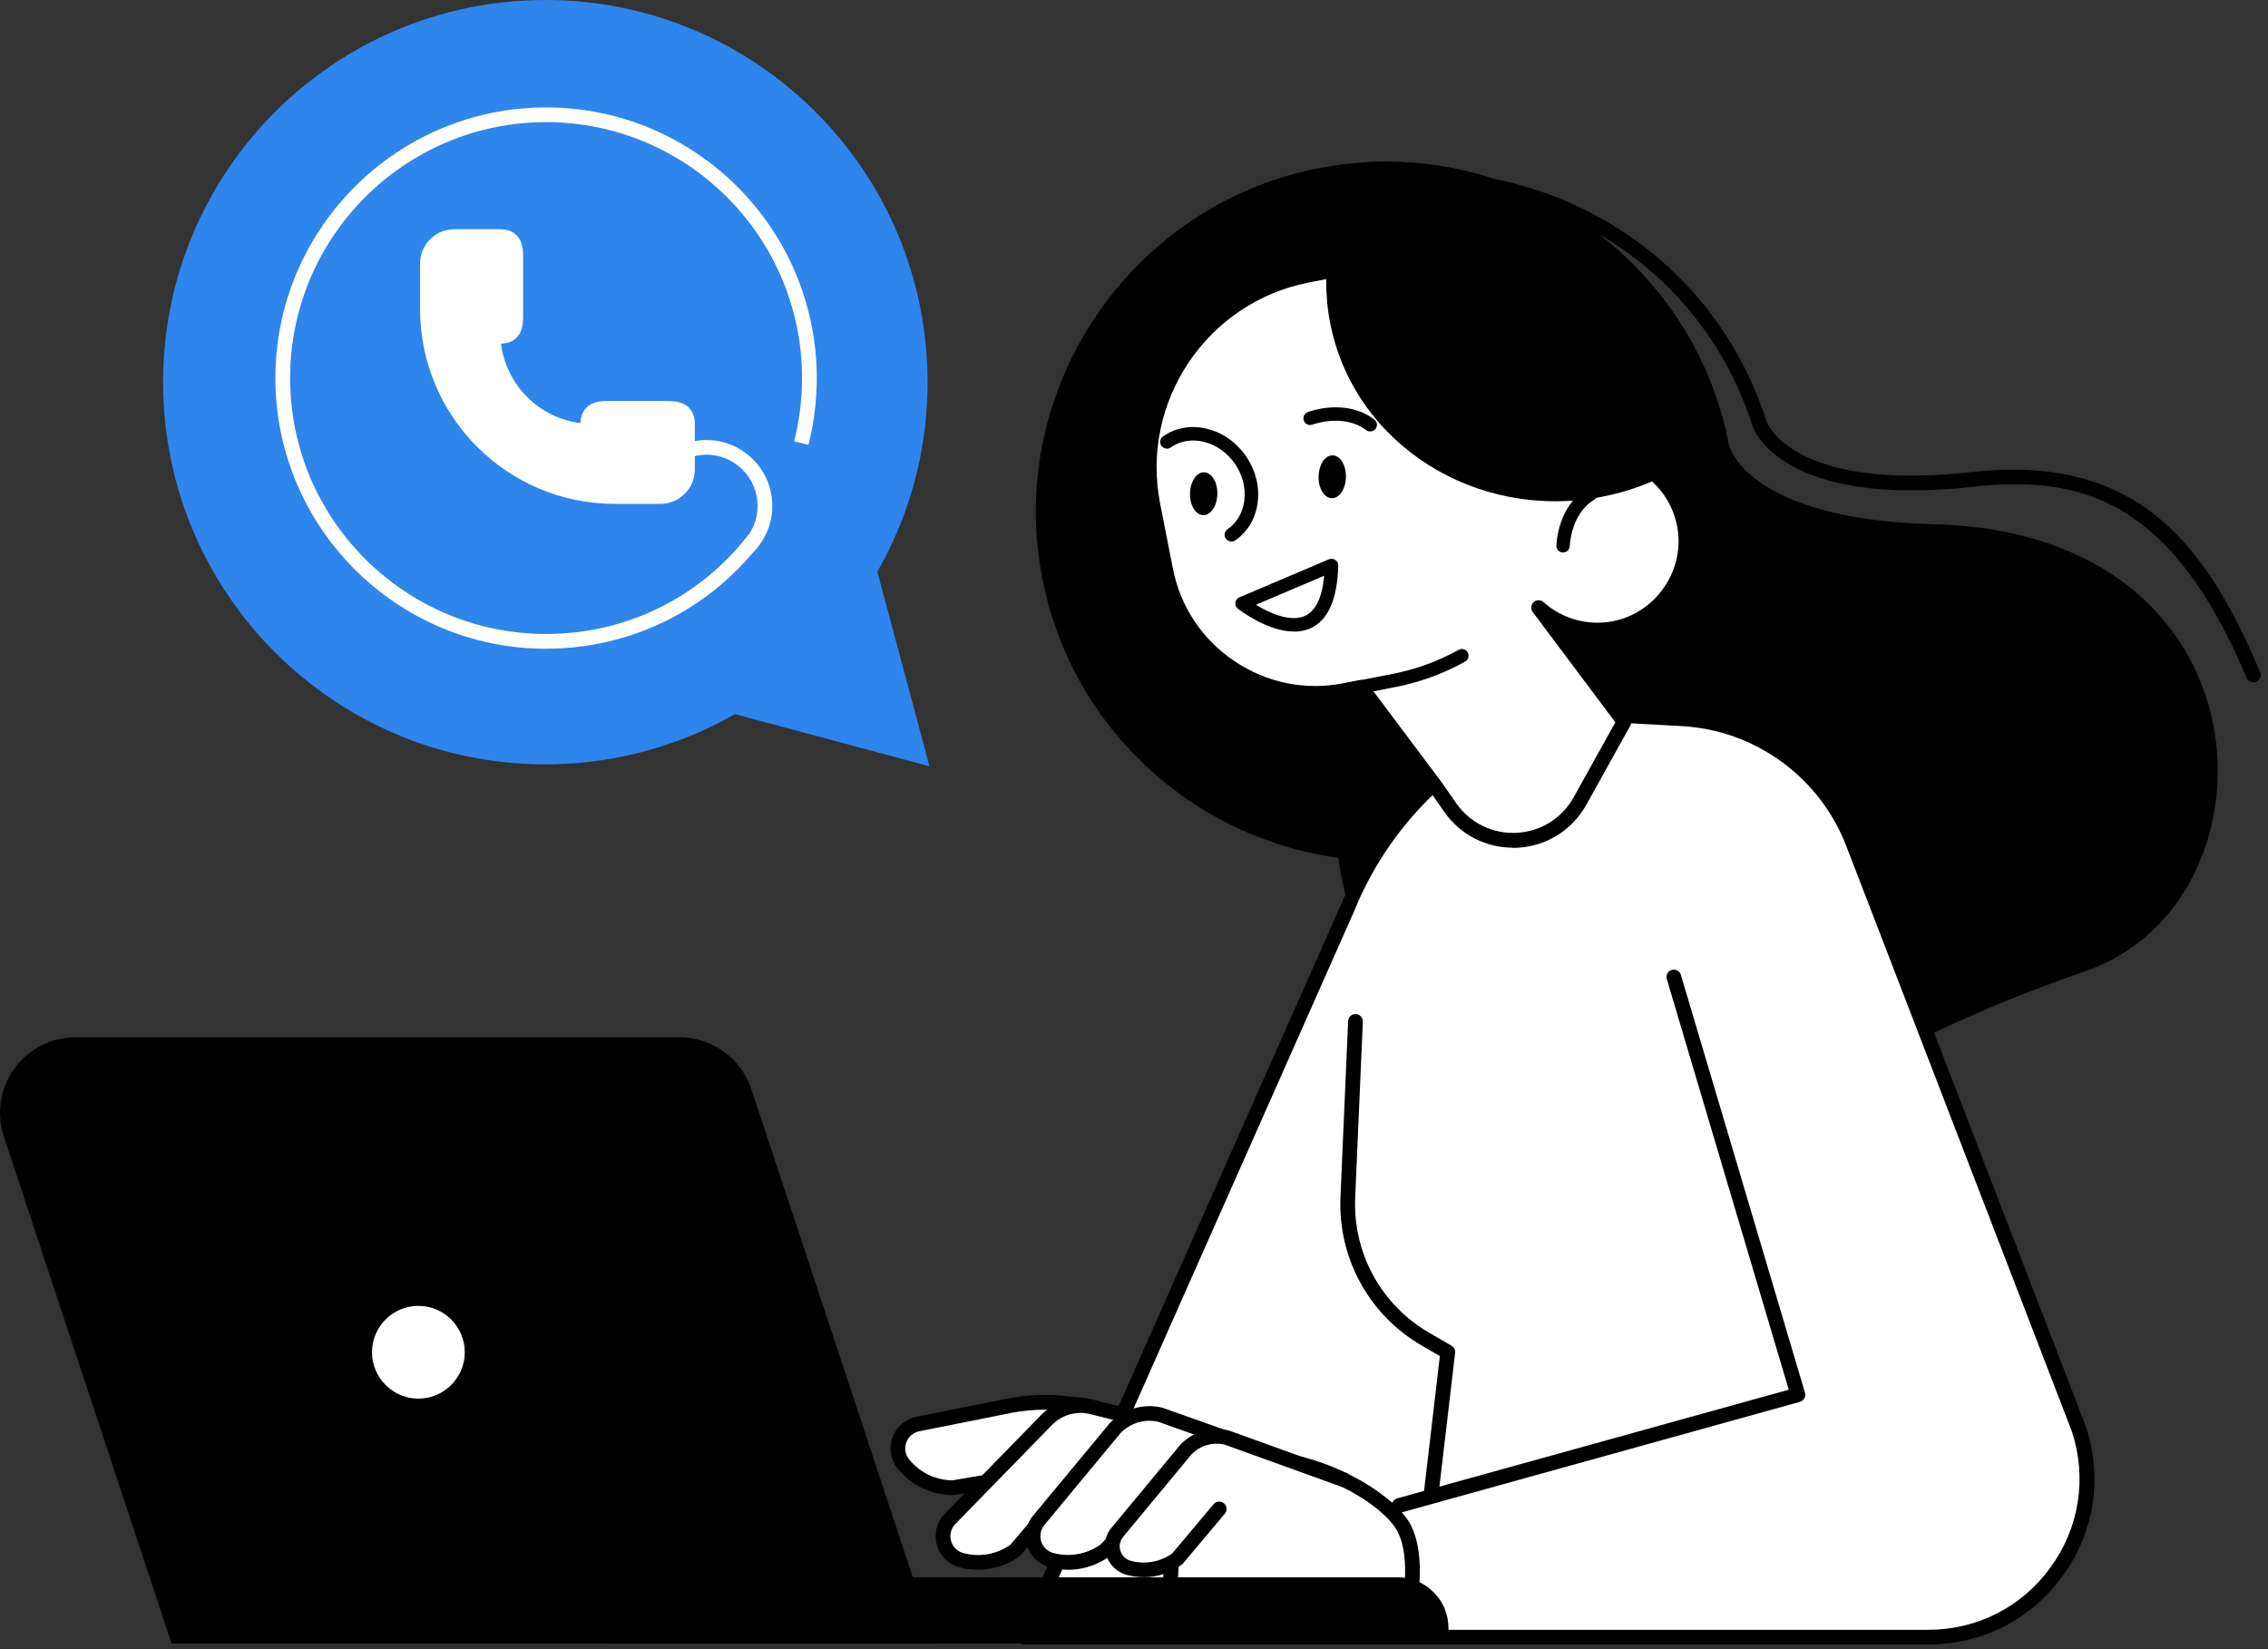 <?xml version="1.0" encoding="UTF-8"?> <svg xmlns="http://www.w3.org/2000/svg" width="308" height="224" viewBox="0 0 308 224" fill="none"><rect x="0" y="0" width="308" height="224" fill="#333333" stroke="none"/> <path d="M74.058 103.82C102.727 103.82 125.968 80.579 125.968 51.91C125.968 23.241 102.727 0 74.058 0C45.389 0 22.148 23.241 22.148 51.91C22.148 80.579 45.389 103.82 74.058 103.82Z" fill="#2E85EC"></path> <path d="M126.228 104.08L99.958 97.04L73.688 90L92.918 70.77L112.148 51.54L119.188 77.81L126.228 104.08Z" fill="#2E85EC"></path> <path d="M213.348 154.81C252.488 150.65 249.878 143.42 283.268 131.89C310.238 122.57 309.338 72.39 262.668 71.21C237.998 70.59 234.938 61.17 234.768 60.33C229.608 33.97 203.568 17.01 177.188 23.25C153.478 28.86 137.698 51.97 141.138 76.09C144.238 97.84 161.378 113.73 181.738 116.51C181.858 117.35 181.998 118.19 182.158 119.03C185.538 136.27 197.848 149.48 213.348 154.82V154.81Z" fill="black"></path> <path d="M306.018 92.68C305.628 92.68 305.258 92.45 305.098 92.07C295.058 68.23 283.008 64.45 268.018 66.11C241.868 69.01 238.138 58.28 237.988 57.82C234.218 45.99 226.058 36.34 215.028 30.64C203.998 24.94 191.408 23.88 179.568 27.65C179.048 27.82 178.478 27.53 178.308 27C178.138 26.47 178.428 25.91 178.958 25.74C191.298 21.8 204.428 22.91 215.938 28.86C227.448 34.8 235.948 44.87 239.888 57.21C239.918 57.31 243.238 66.83 267.788 64.12C289.758 61.68 299.328 73.22 306.928 91.29C307.138 91.8 306.908 92.38 306.398 92.6C306.268 92.65 306.138 92.68 306.008 92.68H306.018Z" fill="black"></path> <path d="M74.158 88.12C53.888 88.12 37.398 71.63 37.398 51.36C37.398 31.09 53.888 14.59 74.158 14.59C94.428 14.59 110.918 31.08 110.918 51.35C110.918 54.42 110.538 57.48 109.788 60.43L107.848 59.94C108.558 57.15 108.918 54.26 108.918 51.35C108.918 32.18 93.328 16.59 74.158 16.59C54.988 16.59 39.398 32.18 39.398 51.35C39.398 70.52 54.988 86.11 74.158 86.11C85.028 86.11 95.068 81.17 101.708 72.55L103.288 73.77C96.268 82.88 85.648 88.11 74.158 88.11V88.12Z" fill="white"></path> <path d="M102.258 75.03L100.848 73.62C102.158 72.31 102.878 70.57 102.878 68.71C102.878 66.85 102.158 65.12 100.848 63.8C98.838 61.79 95.848 61.21 93.238 62.31L92.458 60.47C95.828 59.05 99.678 59.8 102.258 62.39C103.948 64.08 104.878 66.32 104.878 68.71C104.878 71.1 103.948 73.34 102.258 75.03Z" fill="white"></path> <path d="M93.548 55.36C92.628 54.45 91.348 54.46 90.108 54.46H83.088C81.848 54.45 80.568 54.44 79.648 55.36C79.118 55.88 78.848 56.59 78.828 57.47C73.208 56.77 68.748 52.31 68.038 46.68C68.918 46.66 69.628 46.39 70.148 45.86C71.068 44.94 71.048 43.66 71.048 42.42V35.4C71.048 34.16 71.068 32.88 70.148 31.96C69.608 31.41 68.858 31.13 67.928 31.13H61.708C59.138 31.13 57.048 33.22 57.048 35.79V42.01C57.048 56.59 68.908 68.44 83.478 68.44H89.698C92.268 68.44 94.358 66.35 94.358 63.78V57.56C94.358 56.63 94.078 55.89 93.528 55.34L93.548 55.36Z" fill="white"></path> <path d="M282.308 194.09L251.648 114.52C247.898 104.8 238.798 98.18 228.398 97.62L211.248 96.7C198.628 100.98 188.428 110.45 183.248 122.73L182.978 123.38L139.078 222.37H261.838C276.508 222.37 286.888 208.03 282.308 194.09Z" fill="white"></path> <path d="M261.848 223.37H139.088C138.748 223.37 138.438 223.2 138.248 222.91C138.068 222.63 138.038 222.27 138.168 221.96L182.068 122.97L182.338 122.34C187.628 109.81 198.058 100.12 210.938 95.75C211.058 95.71 211.188 95.69 211.318 95.7L228.468 96.62C239.248 97.2 248.718 104.08 252.598 114.16L283.258 193.73L283.278 193.78C285.568 200.73 284.418 208.11 280.128 214.04C275.838 219.97 269.178 223.37 261.868 223.37H261.848ZM140.628 221.37H261.848C268.518 221.37 274.578 218.27 278.488 212.87C282.388 207.48 283.438 200.76 281.368 194.43L250.718 114.88C247.118 105.54 238.338 99.16 228.348 98.62L211.388 97.7C199.128 101.91 189.218 111.16 184.168 123.11L183.898 123.76L140.618 221.36L140.628 221.37Z" fill="black"></path> <path d="M159.128 221.49H190.698C190.698 221.49 193.228 212.53 190.698 207.6C188.168 202.67 174.708 195.5 165.868 199.09C157.028 202.68 159.138 221.49 159.138 221.49H159.128Z" fill="white"></path> <path d="M190.698 222.49H159.128C158.618 222.49 158.188 222.11 158.138 221.6C158.048 220.8 156.058 201.98 165.488 198.16C174.868 194.36 188.928 201.95 191.588 207.14C194.258 212.36 191.768 221.38 191.658 221.76C191.538 222.19 191.148 222.49 190.698 222.49ZM160.048 220.49H189.918C190.428 218.32 191.728 211.8 189.808 208.05C187.478 203.5 174.558 196.64 166.238 200.01C159.238 202.85 159.778 216.81 160.048 220.49Z" fill="black"></path> <path d="M82.718 214.24H189.808C193.618 214.24 196.708 217.33 196.708 221.14V223.23H82.718V214.24Z" fill="black"></path> <path d="M126.948 223.23H23.298L0.528 154.39C-1.672 147.74 3.278 140.89 10.288 140.89H92.278C96.708 140.89 100.638 143.73 102.038 147.94L126.948 223.24V223.23Z" fill="black"></path> <path d="M190.018 205.47C189.578 205.47 189.178 205.18 189.058 204.74C188.908 204.21 189.218 203.66 189.758 203.51L242.918 188.76L226.358 132.98C226.198 132.45 226.498 131.89 227.028 131.74C227.558 131.58 228.118 131.89 228.268 132.41L245.118 189.16C245.198 189.42 245.168 189.69 245.038 189.93C244.908 190.16 244.688 190.34 244.428 190.41L190.288 205.44C190.198 205.46 190.108 205.48 190.018 205.48V205.47Z" fill="black"></path> <path d="M194.388 203.65C194.388 203.65 194.308 203.65 194.268 203.65C193.718 203.59 193.328 203.09 193.388 202.54L195.538 184.19L193.108 182.78C185.918 178.62 181.678 170.88 182.038 162.58L183.078 138.7C183.098 138.15 183.548 137.71 184.118 137.74C184.668 137.76 185.098 138.23 185.078 138.78L184.038 162.66C183.708 170.21 187.568 177.26 194.118 181.04L197.118 182.78C197.458 182.98 197.658 183.36 197.608 183.76L195.378 202.77C195.318 203.28 194.888 203.65 194.388 203.65Z" fill="black"></path> <path d="M147.588 190.92L144.598 190.61C142.048 190.34 139.478 190.46 136.968 190.96L124.658 193.42C122.168 193.92 121.098 196.89 122.698 198.86C124.338 200.89 126.808 202.07 129.418 202.07L144.348 199.55L147.588 190.92Z" fill="white"></path> <path d="M129.418 203.07C126.488 203.07 123.758 201.77 121.918 199.49C120.948 198.29 120.678 196.7 121.198 195.25C121.718 193.8 122.938 192.75 124.458 192.44L136.768 189.98C139.378 189.46 142.048 189.33 144.698 189.61L147.688 189.93C147.998 189.96 148.268 190.14 148.438 190.4C148.598 190.66 148.628 190.99 148.528 191.28L145.288 199.91C145.168 200.24 144.868 200.49 144.518 200.54L129.588 203.06C129.538 203.06 129.478 203.07 129.418 203.07ZM141.938 191.47C140.338 191.47 138.738 191.63 137.158 191.94L124.848 194.4C124.028 194.57 123.358 195.14 123.078 195.93C122.788 196.72 122.938 197.58 123.468 198.23C124.908 200.01 127.048 201.04 129.328 201.07L143.608 198.66L146.188 191.78L144.478 191.6C143.628 191.51 142.778 191.47 141.928 191.47H141.938Z" fill="black"></path> <path d="M153.348 192.36L148.278 191.09C146.068 190.54 143.738 191.2 142.148 192.83L128.958 206.35C127.238 208.22 128.118 211.25 130.568 211.91C133.088 212.59 135.778 212.09 137.888 210.55L147.228 199.55L153.338 192.36H153.348Z" fill="white"></path> <path d="M132.818 213.21C131.978 213.21 131.138 213.1 130.308 212.88C128.818 212.48 127.668 211.35 127.238 209.87C126.808 208.38 127.178 206.82 128.228 205.68L141.438 192.14C143.268 190.26 145.988 189.49 148.528 190.13L153.598 191.4C153.938 191.48 154.198 191.74 154.308 192.06C154.418 192.39 154.338 192.75 154.118 193.01L138.658 211.2C138.608 211.26 138.548 211.31 138.488 211.36C136.818 212.57 134.838 213.21 132.828 213.21H132.818ZM146.738 191.91C145.298 191.91 143.898 192.49 142.868 193.54L129.678 207.06C129.128 207.66 128.928 208.51 129.158 209.31C129.388 210.12 130.018 210.73 130.828 210.95C133.038 211.54 135.348 211.13 137.208 209.82L151.538 192.95L148.038 192.07C147.608 191.96 147.168 191.91 146.738 191.91Z" fill="black"></path> <path d="M165.748 195.06L157.628 192.18C155.418 191.63 153.088 192.29 151.498 193.92L141.178 206.36C139.458 208.23 140.338 211.26 142.788 211.92C145.308 212.6 147.998 212.1 150.108 210.56L158.908 201.36L165.738 195.07L165.748 195.06Z" fill="white"></path> <path d="M145.038 213.21C144.198 213.21 143.358 213.1 142.528 212.88C141.038 212.48 139.888 211.35 139.458 209.87C139.028 208.38 139.398 206.82 140.448 205.68L150.728 193.28C152.608 191.35 155.328 190.57 157.868 191.21L166.088 194.12C166.418 194.24 166.658 194.52 166.728 194.86C166.798 195.2 166.688 195.56 166.428 195.8L159.598 202.09L150.838 211.25C150.838 211.25 150.748 211.33 150.708 211.37C149.038 212.58 147.058 213.22 145.048 213.22L145.038 213.21ZM156.088 192.97C154.678 192.97 153.248 193.55 152.208 194.61L141.948 206.99C141.348 207.65 141.148 208.5 141.378 209.3C141.608 210.11 142.238 210.72 143.048 210.94C145.258 211.53 147.588 211.11 149.458 209.79L158.198 200.66L163.858 195.45L157.298 193.12C156.908 193.02 156.498 192.98 156.098 192.98L156.088 192.97Z" fill="black"></path> <path d="M182.468 200.99L166.598 195.26C164.618 194.77 162.528 195.36 161.098 196.82L151.848 207.98C150.308 209.66 151.088 212.37 153.288 212.96C155.548 213.57 157.958 213.12 159.858 211.74L165.568 204.95L182.468 200.99Z" fill="white"></path> <path d="M155.318 214.22C154.558 214.22 153.798 214.12 153.038 213.92C151.658 213.55 150.608 212.52 150.208 211.15C149.808 209.78 150.148 208.34 151.118 207.3L160.338 196.18C162.058 194.41 164.538 193.71 166.848 194.29C166.878 194.29 166.918 194.31 166.948 194.32L182.818 200.05C183.338 200.24 183.608 200.81 183.418 201.33C183.228 201.85 182.658 202.12 182.138 201.93L166.318 196.22C164.708 195.83 162.988 196.33 161.828 197.52L152.628 208.62C152.108 209.19 151.938 209.91 152.138 210.6C152.338 211.29 152.868 211.81 153.558 212C155.498 212.52 157.538 212.16 159.178 211.01L164.808 204.31C165.168 203.89 165.798 203.83 166.218 204.19C166.638 204.55 166.698 205.18 166.338 205.6L160.628 212.39C160.578 212.45 160.518 212.51 160.448 212.55C158.928 213.65 157.138 214.23 155.308 214.23L155.318 214.22Z" fill="black"></path> <path d="M61.982 188.828C64.833 185.978 64.833 181.355 61.982 178.505C59.131 175.654 54.509 175.654 51.658 178.505C48.807 181.355 48.807 185.978 51.658 188.828C54.509 191.679 59.131 191.679 61.982 188.828Z" fill="white"></path> <path d="M56.818 191.97C52.238 191.97 48.518 188.25 48.518 183.67C48.518 179.09 52.238 175.37 56.818 175.37C61.398 175.37 65.118 179.09 65.118 183.67C65.118 188.25 61.398 191.97 56.818 191.97ZM56.818 177.37C53.348 177.37 50.518 180.2 50.518 183.67C50.518 187.14 53.348 189.97 56.818 189.97C60.288 189.97 63.118 187.14 63.118 183.67C63.118 180.2 60.288 177.37 56.818 177.37Z" fill="black"></path> <path d="M158.308 77.46C160.498 88.63 171.428 95.98 182.598 93.79L184.858 93.35L194.938 106.8L196.938 109.67C201.338 115.99 210.848 115.51 214.588 108.78L220.558 98.03L208.948 82.53C211.668 84.94 215.438 86.11 219.278 85.35C225.508 84.11 229.798 78 228.818 71.72C227.768 64.95 221.328 60.46 214.668 61.74C214.848 58.91 214.678 56.01 214.108 53.1L212.268 43.68C210.908 36.75 204.128 32.19 197.198 33.54L177.558 37.38C163.208 40.19 153.768 54.23 156.578 68.58L158.318 77.44L158.308 77.46Z" fill="white"></path> <path d="M205.468 115.14C201.728 115.14 198.268 113.34 196.118 110.25L194.118 107.38L184.438 94.46L182.788 94.78C177.128 95.89 171.348 94.71 166.528 91.47C161.708 88.23 158.438 83.32 157.328 77.66L155.588 68.8C152.668 53.87 162.438 39.35 177.358 36.43L196.998 32.59C204.488 31.13 211.778 36.02 213.248 43.52L215.088 52.94C215.578 55.47 215.798 58.04 215.718 60.62C218.808 60.32 221.858 61.13 224.428 62.94C227.338 64.99 229.248 68.07 229.798 71.6C230.848 78.4 226.218 85.02 219.458 86.36C217.158 86.82 214.828 86.65 212.688 85.91L221.338 97.46C221.578 97.78 221.598 98.2 221.408 98.54L215.438 109.29C213.508 112.76 209.998 114.95 206.038 115.15C205.838 115.16 205.648 115.17 205.448 115.17L205.468 115.14ZM184.858 92.35C185.168 92.35 185.468 92.5 185.658 92.75L195.738 106.2L197.758 109.1C199.628 111.78 202.698 113.28 205.958 113.12C209.228 112.95 212.128 111.15 213.708 108.29L219.368 98.11L208.148 83.13C207.838 82.72 207.898 82.14 208.268 81.79C208.648 81.44 209.228 81.44 209.608 81.78C212.218 84.1 215.678 85.04 219.078 84.37C224.798 83.23 228.718 77.63 227.828 71.88C227.368 68.89 225.748 66.29 223.288 64.55C220.818 62.81 217.828 62.17 214.858 62.73C214.558 62.79 214.238 62.7 214.008 62.5C213.778 62.3 213.648 61.99 213.668 61.69C213.848 58.89 213.668 56.06 213.128 53.3L211.288 43.88C210.678 40.79 208.898 38.11 206.268 36.34C203.638 34.57 200.478 33.93 197.388 34.53L177.748 38.37C163.898 41.08 154.838 54.55 157.548 68.4L159.288 77.26C160.298 82.4 163.258 86.85 167.638 89.8C172.018 92.75 177.258 93.81 182.398 92.81L184.658 92.37C184.718 92.36 184.788 92.35 184.848 92.35H184.858Z" fill="black"></path> <path d="M173.428 96.45C172.998 96.45 172.618 96.15 172.538 95.71C172.438 95.22 172.758 94.74 173.258 94.64L189.178 91.52C192.308 90.91 195.308 89.81 198.078 88.27C198.518 88.02 199.068 88.18 199.318 88.62C199.558 89.06 199.408 89.61 198.968 89.86C196.028 91.5 192.858 92.66 189.538 93.31L173.618 96.43C173.558 96.44 173.498 96.45 173.438 96.45H173.428Z" fill="black"></path> <path d="M185.048 22.08C207.998 20.54 229.078 35.85 234.398 58.65C230.008 62.99 224.248 66.17 217.628 67.46C200.408 70.83 183.858 60.28 180.648 43.91C179.118 36.11 180.898 28.39 185.038 22.09L185.048 22.08Z" fill="black"></path> <path d="M212.278 75.05H212.258C211.758 75.05 211.358 74.63 211.368 74.12C211.368 73.9 211.508 68.77 215.558 66.32C215.988 66.06 216.548 66.2 216.808 66.63C217.068 67.06 216.928 67.62 216.498 67.88C213.298 69.81 213.188 74.11 213.178 74.15C213.178 74.65 212.768 75.04 212.268 75.04L212.278 75.05Z" fill="black"></path> <path d="M182.778 64.8C182.748 66.41 181.888 67.7 180.858 67.67C179.838 67.65 179.028 66.32 179.068 64.72C179.098 63.11 179.958 61.82 180.988 61.85C182.008 61.87 182.818 63.2 182.778 64.8Z" fill="black"></path> <path d="M165.318 67.1C165.288 68.71 164.428 70 163.398 69.97C162.378 69.95 161.568 68.62 161.608 67.02C161.638 65.41 162.498 64.12 163.528 64.15C164.548 64.17 165.358 65.5 165.318 67.1Z" fill="black"></path> <path d="M186.068 58.6C185.878 58.6 185.688 58.54 185.528 58.42C182.438 56.1 178.278 57.65 178.238 57.67C177.768 57.85 177.248 57.62 177.068 57.14C176.888 56.67 177.128 56.14 177.598 55.97C177.808 55.89 182.748 54.05 186.628 56.97C187.028 57.27 187.108 57.84 186.808 58.24C186.628 58.48 186.358 58.6 186.078 58.6H186.068Z" fill="black"></path> <path d="M175.718 85.78C172.108 85.78 168.308 82.83 168.108 82.68C167.858 82.48 167.728 82.16 167.768 81.85C167.808 81.53 168.018 81.26 168.318 81.13L180.468 75.97C180.748 75.85 181.078 75.88 181.338 76.06C181.598 76.23 181.748 76.53 181.738 76.84C181.618 81.36 180.368 84.21 178.028 85.31C177.298 85.65 176.518 85.79 175.728 85.79L175.718 85.78ZM170.558 82.15C172.408 83.28 175.288 84.56 177.248 83.64C178.688 82.96 179.558 81.14 179.828 78.2L170.558 82.14V82.15Z" fill="black"></path> <path d="M167.218 73.55C166.928 73.55 166.648 73.41 166.468 73.16C166.178 72.75 166.288 72.18 166.698 71.89C167.978 71 168.788 69.6 168.988 67.94C169.188 66.24 168.728 64.47 167.688 62.97C166.648 61.47 165.148 60.42 163.488 60.01C161.858 59.61 160.258 59.88 158.988 60.77C158.578 61.06 158.008 60.95 157.718 60.54C157.428 60.13 157.538 59.56 157.948 59.27C159.658 58.08 161.778 57.71 163.918 58.24C166.018 58.75 167.888 60.06 169.188 61.93C170.488 63.8 171.058 66.01 170.808 68.16C170.548 70.35 169.468 72.21 167.758 73.39C167.598 73.5 167.418 73.55 167.238 73.55H167.218Z" fill="black"></path> </svg> 